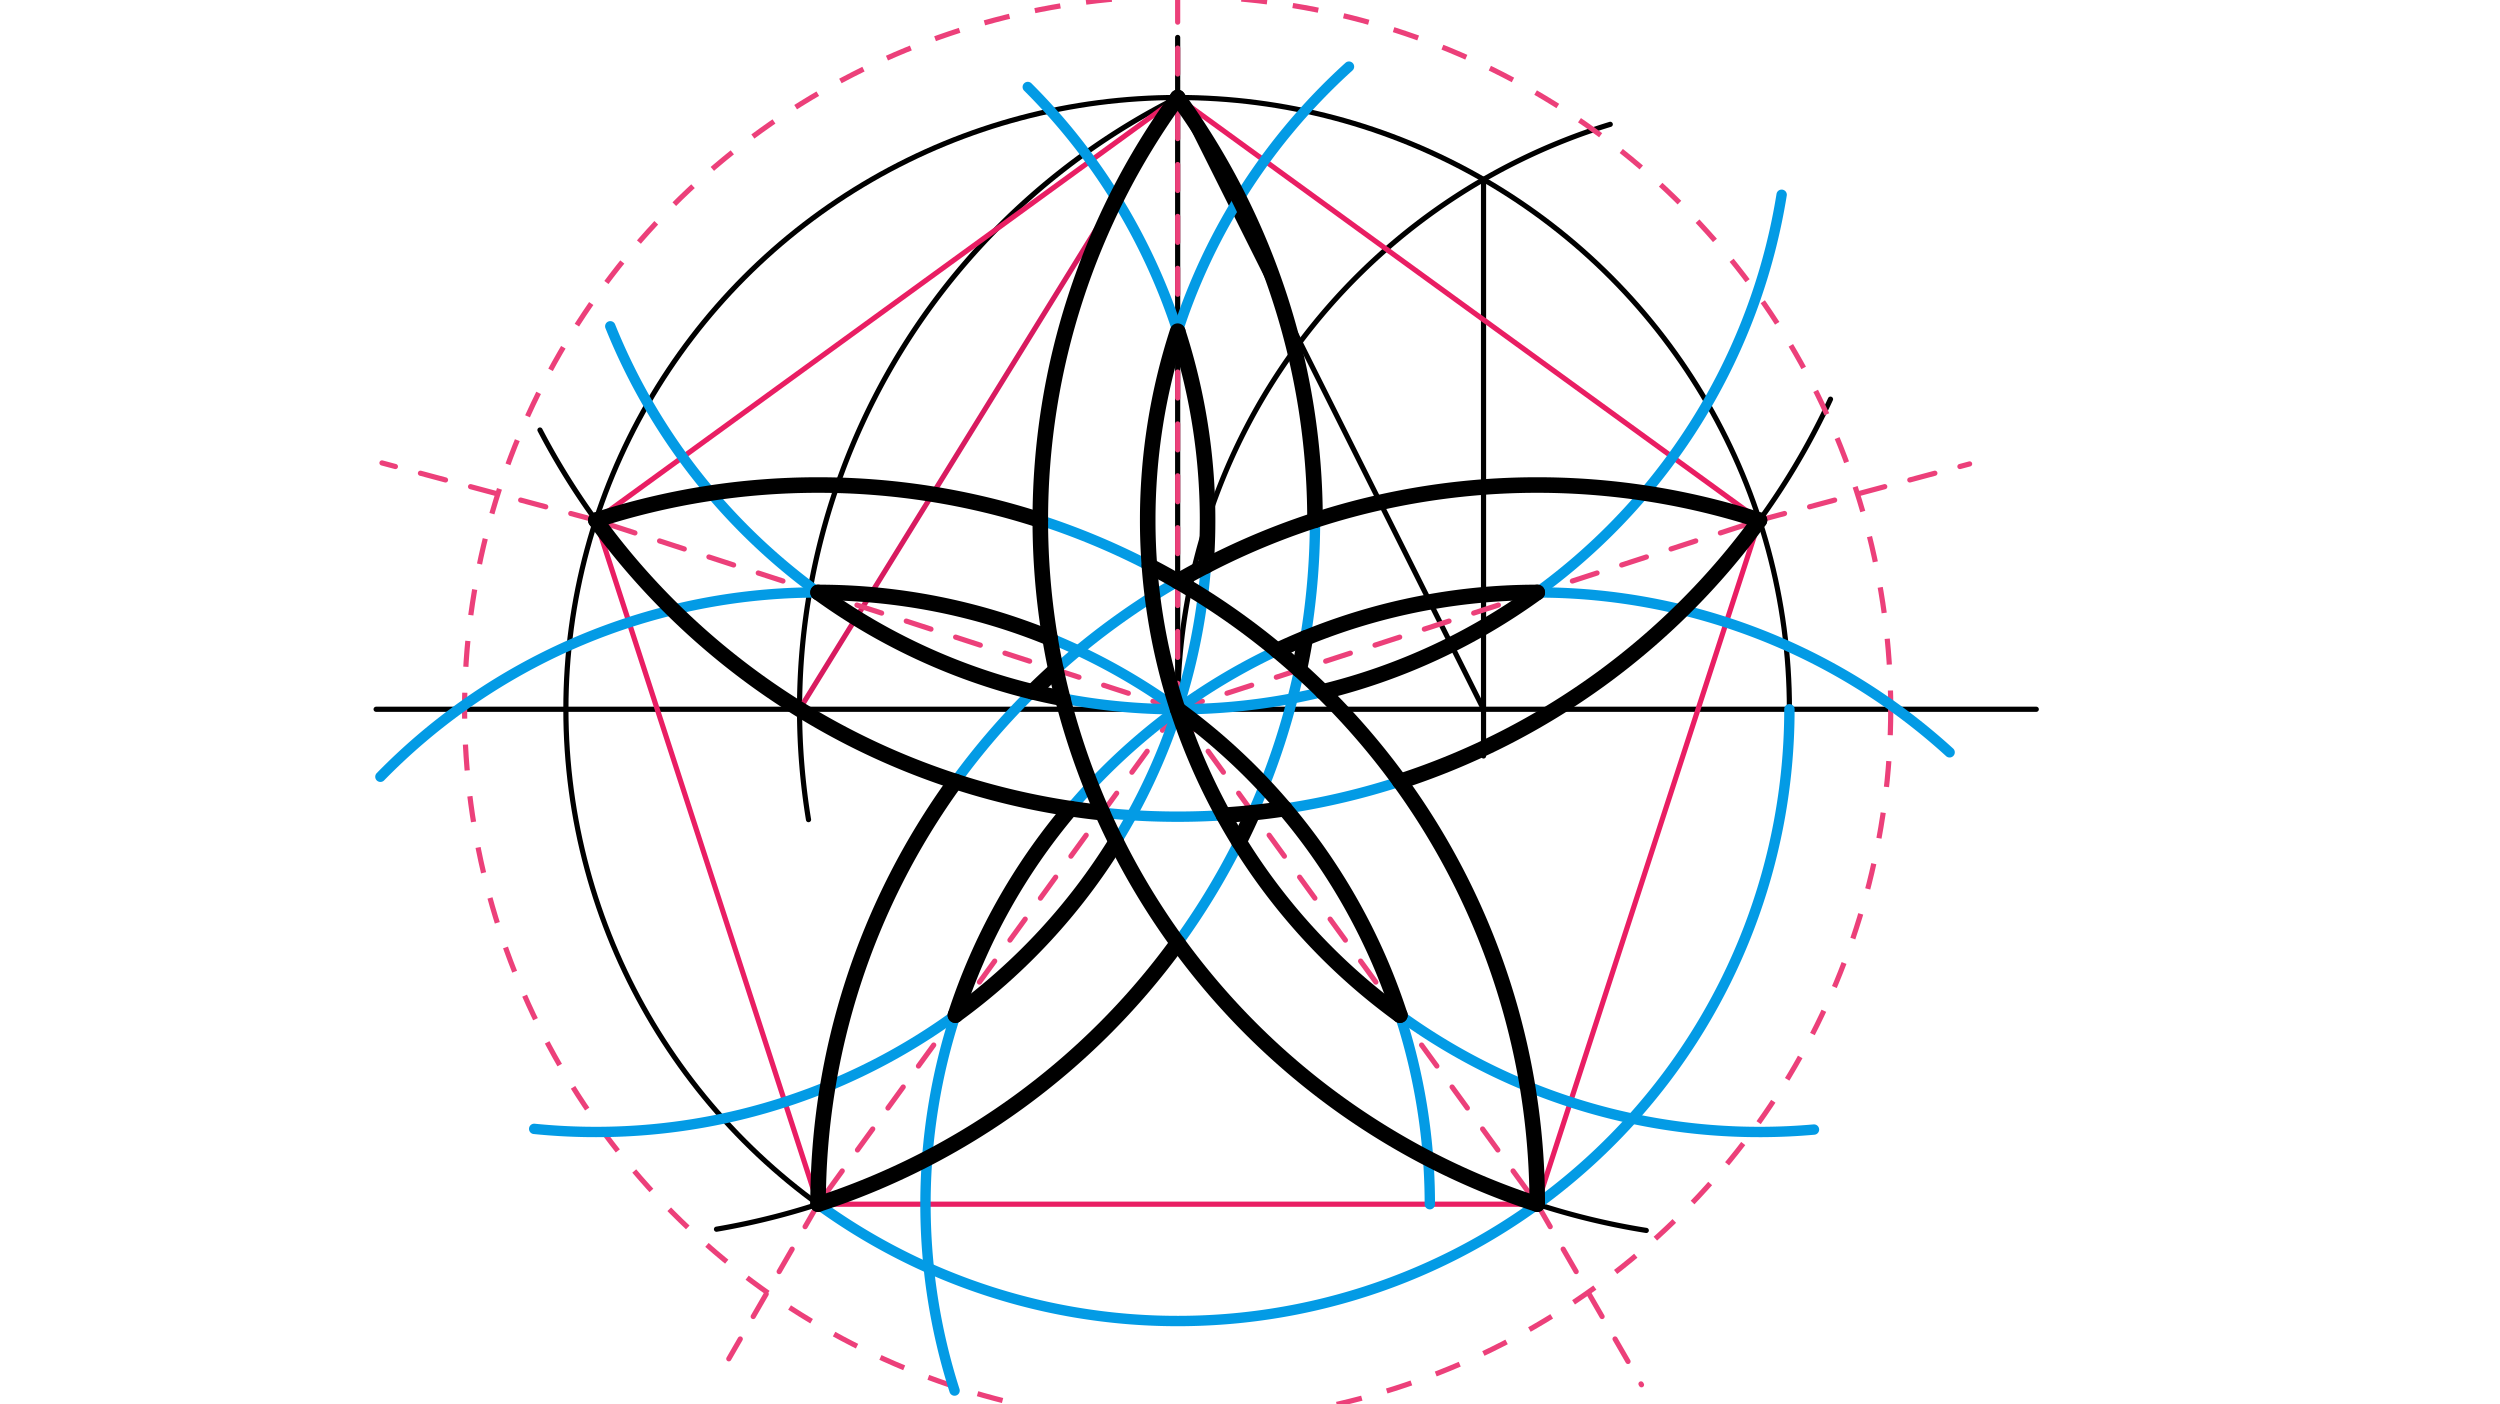 <svg xmlns="http://www.w3.org/2000/svg" class="svg--816" height="100%" preserveAspectRatio="xMidYMid meet" viewBox="0 0 963.78 541.417" width="100%"><defs><marker id="marker-arrow" markerHeight="16" markerUnits="userSpaceOnUse" markerWidth="24" orient="auto-start-reverse" refX="24" refY="4" viewBox="0 0 24 8"><path d="M 0 0 L 24 4 L 0 8 z" stroke="inherit"></path></marker></defs><g class="aux-layer--949"></g><g class="main-layer--75a"><g class="element--733"><g class="center--a87"><line x1="450" y1="273.433" x2="458" y2="273.433" stroke="#000000" stroke-width="1" stroke-linecap="round"></line><line x1="454" y1="269.433" x2="454" y2="277.433" stroke="#000000" stroke-width="1" stroke-linecap="round"></line><circle class="hit--87b" cx="454" cy="273.433" r="4" stroke="none" fill="transparent"></circle></g><circle cx="454" cy="273.433" fill="none" r="235.841" stroke="#000000" stroke-dasharray="none" stroke-width="2"></circle></g><g class="element--733"><line stroke="#000000" stroke-dasharray="none" stroke-linecap="round" stroke-width="2" x1="454" x2="785" y1="273.433" y2="273.433"></line></g><g class="element--733"><line stroke="#000000" stroke-dasharray="none" stroke-linecap="round" stroke-width="2" x1="454" x2="145" y1="273.433" y2="273.433"></line></g><g class="element--733"><line stroke="#000000" stroke-dasharray="none" stroke-linecap="round" stroke-width="2" x1="454" x2="454" y1="273.433" y2="14.433"></line></g><g class="element--733"><path d="M 454 273.433 A 235.841 235.841 0 0 1 620.766 47.935" fill="none" stroke="#000000" stroke-dasharray="none" stroke-linecap="round" stroke-width="2"></path></g><g class="element--733"><line stroke="#000000" stroke-dasharray="none" stroke-linecap="round" stroke-width="2" x1="571.921" x2="571.921" y1="69.189" y2="291.433"></line></g><g class="element--733"><line stroke="#000000" stroke-dasharray="none" stroke-linecap="round" stroke-width="2" x1="571.921" x2="454" y1="273.433" y2="37.592"></line></g><g class="element--733"><path d="M 454 37.592 A 263.678 263.678 0 0 0 311.696 315.973" fill="none" stroke="#000000" stroke-dasharray="none" stroke-linecap="round" stroke-width="2"></path></g><g class="element--733"><line stroke="#D81B60" stroke-dasharray="none" stroke-linecap="round" stroke-width="2" x1="454" x2="308.242" y1="37.592" y2="273.433"></line></g><g class="element--733"><path d="M 308.242 273.433 A 277.248 277.248 0 0 1 208.167 165.782" fill="none" stroke="#000000" stroke-dasharray="none" stroke-linecap="round" stroke-width="2"></path></g><g class="element--733"><path d="M 308.242 273.433 A 277.248 277.248 0 0 0 705.677 153.89" fill="none" stroke="#000000" stroke-dasharray="none" stroke-linecap="round" stroke-width="2"></path></g><g class="element--733"><path d="M 454 37.592 A 277.248 277.248 0 0 1 276.223 473.871" fill="none" stroke="#000000" stroke-dasharray="none" stroke-linecap="round" stroke-width="2"></path></g><g class="element--733"><path d="M 454 37.592 A 277.248 277.248 0 0 0 634.652 474.345" fill="none" stroke="#000000" stroke-dasharray="none" stroke-linecap="round" stroke-width="2"></path></g><g class="element--733"><line stroke="#E91E63" stroke-dasharray="none" stroke-linecap="round" stroke-width="2" x1="454" x2="229.702" y1="37.592" y2="200.554"></line></g><g class="element--733"><line stroke="#E91E63" stroke-dasharray="none" stroke-linecap="round" stroke-width="2" x1="454" x2="678.298" y1="37.592" y2="200.554"></line></g><g class="element--733"><line stroke="#E91E63" stroke-dasharray="none" stroke-linecap="round" stroke-width="2" x1="229.702" x2="315.376" y1="200.554" y2="464.233"></line></g><g class="element--733"><line stroke="#E91E63" stroke-dasharray="none" stroke-linecap="round" stroke-width="2" x1="678.298" x2="592.624" y1="200.554" y2="464.233"></line></g><g class="element--733"><line stroke="#E91E63" stroke-dasharray="none" stroke-linecap="round" stroke-width="2" x1="592.624" x2="315.376" y1="464.233" y2="464.233"></line></g><g class="element--733"><g class="center--a87"><line x1="450" y1="273.433" x2="458" y2="273.433" stroke="#EC407A" stroke-width="1" stroke-linecap="round"></line><line x1="454" y1="269.433" x2="454" y2="277.433" stroke="#EC407A" stroke-width="1" stroke-linecap="round"></line><circle class="hit--87b" cx="454" cy="273.433" r="4" stroke="none" fill="transparent"></circle></g><circle cx="454" cy="273.433" fill="none" r="274.898" stroke="#EC407A" stroke-dasharray="10" stroke-width="2"></circle></g><g class="element--733"><line stroke="#EC407A" stroke-dasharray="10" stroke-linecap="round" stroke-width="2" x1="454" x2="229.702" y1="273.433" y2="200.554"></line></g><g class="element--733"><line stroke="#EC407A" stroke-dasharray="10" stroke-linecap="round" stroke-width="2" x1="229.702" x2="147.26" y1="200.554" y2="178.464"></line></g><g class="element--733"><line stroke="#EC407A" stroke-dasharray="10" stroke-linecap="round" stroke-width="2" x1="454" x2="315.376" y1="273.433" y2="464.233"></line></g><g class="element--733"><line stroke="#EC407A" stroke-dasharray="10" stroke-linecap="round" stroke-width="2" x1="315.376" x2="280.964" y1="464.233" y2="523.835"></line></g><g class="element--733"><line stroke="#EC407A" stroke-dasharray="10" stroke-linecap="round" stroke-width="2" x1="454" x2="592.624" y1="273.433" y2="464.233"></line></g><g class="element--733"><line stroke="#EC407A" stroke-dasharray="10" stroke-linecap="round" stroke-width="2" x1="592.624" x2="632.817" y1="464.233" y2="533.849"></line></g><g class="element--733"><line stroke="#EC407A" stroke-dasharray="10" stroke-linecap="round" stroke-width="2" x1="454" x2="678.298" y1="273.433" y2="200.554"></line></g><g class="element--733"><line stroke="#EC407A" stroke-dasharray="10" stroke-linecap="round" stroke-width="2" x1="678.298" x2="759.307" y1="200.554" y2="178.848"></line></g><g class="element--733"><line stroke="#EC407A" stroke-dasharray="10" stroke-linecap="round" stroke-width="2" x1="454" x2="454" y1="273.433" y2="37.592"></line></g><g class="element--733"><line stroke="#EC407A" stroke-dasharray="10" stroke-linecap="round" stroke-width="2" x1="454" x2="454" y1="-1.465" y2="37.592"></line></g><g class="element--733"><path d="M 454 37.592 A 277.248 277.248 0 0 1 315.376 464.233" fill="none" stroke="#039BE5" stroke-dasharray="none" stroke-linecap="round" stroke-width="4"></path></g><g class="element--733"><path d="M 454 273.433 A 235.841 235.841 0 0 1 205.936 435.195" fill="none" stroke="#039BE5" stroke-dasharray="none" stroke-linecap="round" stroke-width="4"></path></g><g class="element--733"><path d="M 454 273.433 A 235.841 235.841 0 0 0 396.22 33.543" fill="none" stroke="#039BE5" stroke-dasharray="none" stroke-linecap="round" stroke-width="4"></path></g><g class="element--733"><path d="M 454 37.592 A 277.248 277.248 0 0 0 592.624 464.233" fill="none" stroke="#039BE5" stroke-dasharray="none" stroke-linecap="round" stroke-width="4"></path></g><g class="element--733"><path d="M 454 273.433 A 235.841 235.841 0 0 0 699.303 435.458" fill="none" stroke="#039BE5" stroke-dasharray="none" stroke-linecap="round" stroke-width="4"></path></g><g class="element--733"><path d="M 454 273.433 A 235.841 235.841 0 0 1 520.044 25.692" fill="none" stroke="#039BE5" stroke-dasharray="none" stroke-linecap="round" stroke-width="4"></path></g><g class="element--733"><path d="M 229.702 200.554 A 277.248 277.248 0 0 1 592.624 464.233" fill="none" stroke="#039BE5" stroke-dasharray="none" stroke-linecap="round" stroke-width="4"></path></g><g class="element--733"><path d="M 454 273.433 A 235.841 235.841 0 0 1 551.217 464.233" fill="none" stroke="#039BE5" stroke-dasharray="none" stroke-linecap="round" stroke-width="4"></path></g><g class="element--733"><path d="M 315.376 464.233 A 235.841 235.841 0 0 0 689.841 273.433" fill="none" stroke="#039BE5" stroke-dasharray="none" stroke-linecap="round" stroke-width="4"></path></g><g class="element--733"><path d="M 454 273.433 A 235.841 235.841 0 0 0 146.656 299.447" fill="none" stroke="#039BE5" stroke-dasharray="none" stroke-linecap="round" stroke-width="4"></path></g><g class="element--733"><path d="M 315.376 464.233 A 277.248 277.248 0 0 1 678.298 200.554" fill="none" stroke="#039BE5" stroke-dasharray="none" stroke-linecap="round" stroke-width="4"></path></g><g class="element--733"><path d="M 454 273.433 A 235.841 235.841 0 0 1 751.597 290.025" fill="none" stroke="#039BE5" stroke-dasharray="none" stroke-linecap="round" stroke-width="4"></path></g><g class="element--733"><path d="M 454 273.433 A 235.841 235.841 0 0 0 367.993 536.079" fill="none" stroke="#039BE5" stroke-dasharray="none" stroke-linecap="round" stroke-width="4"></path></g><g class="element--733"><path d="M 229.702 200.554 A 277.248 277.248 0 0 0 678.298 200.554" fill="none" stroke="#039BE5" stroke-dasharray="none" stroke-linecap="round" stroke-width="4"></path></g><g class="element--733"><path d="M 454 273.433 A 235.841 235.841 0 0 0 686.842 75.086" fill="none" stroke="#039BE5" stroke-dasharray="none" stroke-linecap="round" stroke-width="4"></path></g><g class="element--733"><path d="M 454 273.433 A 235.841 235.841 0 0 1 235.273 125.795" fill="none" stroke="#039BE5" stroke-dasharray="none" stroke-linecap="round" stroke-width="4"></path></g><g class="element--733"><path d="M 454 37.592 A 277.248 277.248 0 0 0 592.624 464.233" fill="none" stroke="#000000" stroke-dasharray="none" stroke-linecap="round" stroke-width="6"></path></g><g class="element--733"><path d="M 454 127.676 A 235.841 235.841 0 0 0 539.674 391.354" fill="none" stroke="#000000" stroke-dasharray="none" stroke-linecap="round" stroke-width="6"></path></g><g class="element--733"><path d="M 539.674 391.354 A 235.841 235.841 0 0 0 454 273.433" fill="none" stroke="#000000" stroke-dasharray="none" stroke-linecap="round" stroke-width="6"></path></g><g class="element--733"><path d="M 404.801 246.003 A 235.841 235.841 0 0 0 315.376 228.392" fill="none" stroke="#000000" stroke-dasharray="none" stroke-linecap="round" stroke-width="6"></path></g><g class="element--733"><path d="M 315.376 228.392 A 235.841 235.841 0 0 0 409.692 269.234" fill="none" stroke="#000000" stroke-dasharray="none" stroke-linecap="round" stroke-width="6"></path></g><g class="element--733"><path d="M 592.624 464.233 A 277.248 277.248 0 0 0 443.116 218.166" fill="none" stroke="#000000" stroke-dasharray="none" stroke-linecap="round" stroke-width="6"></path></g><g class="element--733"><path d="M 401.05 200.554 A 277.248 277.248 0 0 0 229.702 200.554" fill="none" stroke="#000000" stroke-dasharray="none" stroke-linecap="round" stroke-width="6"></path></g><g class="element--733"><path d="M 229.702 200.554 A 277.248 277.248 0 0 0 425.02 313.321" fill="none" stroke="#000000" stroke-dasharray="none" stroke-linecap="round" stroke-width="6"></path></g><g class="element--733"><path d="M 471.686 314.275 A 277.248 277.248 0 0 0 495.291 311.748" fill="none" stroke="#000000" stroke-dasharray="none" stroke-linecap="round" stroke-width="6"></path></g><g class="element--733"><path d="M 539.674 301.271 A 277.248 277.248 0 0 0 678.298 200.554" fill="none" stroke="#000000" stroke-dasharray="none" stroke-linecap="round" stroke-width="6"></path></g><g class="element--733"><path d="M 509.926 266.706 A 235.841 235.841 0 0 0 592.624 228.392" fill="none" stroke="#000000" stroke-dasharray="none" stroke-linecap="round" stroke-width="6"></path></g><g class="element--733"><path d="M 678.298 200.554 A 277.248 277.248 0 0 0 454 224.129" fill="none" stroke="#000000" stroke-dasharray="none" stroke-linecap="round" stroke-width="6"></path></g><g class="element--733"><path d="M 368.326 301.271 A 277.248 277.248 0 0 0 315.376 464.233" fill="none" stroke="#000000" stroke-dasharray="none" stroke-linecap="round" stroke-width="6"></path></g><g class="element--733"><path d="M 592.624 228.392 A 235.841 235.841 0 0 0 492.315 250.787" fill="none" stroke="#000000" stroke-dasharray="none" stroke-linecap="round" stroke-width="6"></path></g><g class="element--733"><path d="M 412.709 311.748 A 235.841 235.841 0 0 0 368.326 391.354" fill="none" stroke="#000000" stroke-dasharray="none" stroke-linecap="round" stroke-width="6"></path></g><g class="element--733"><path d="M 315.376 464.233 A 277.248 277.248 0 0 0 454 363.517" fill="none" stroke="#000000" stroke-dasharray="none" stroke-linecap="round" stroke-width="6"></path></g><g class="element--733"><path d="M 506.95 200.554 A 277.248 277.248 0 0 0 454 37.592" fill="none" stroke="#000000" stroke-dasharray="none" stroke-linecap="round" stroke-width="6"></path></g><g class="element--733"><path d="M 368.326 391.354 A 235.841 235.841 0 0 0 430.32 324.543" fill="none" stroke="#000000" stroke-dasharray="none" stroke-linecap="round" stroke-width="6"></path></g><g class="element--733"><path d="M 464.884 218.166 A 235.841 235.841 0 0 0 454.134 128.09" fill="none" stroke="#000000" stroke-dasharray="none" stroke-linecap="round" stroke-width="6"></path></g><g class="element--733"><path d="M 500.891 258.197 A 277.248 277.248 0 0 0 503.199 246.003" fill="none" stroke="#000000" stroke-dasharray="none" stroke-linecap="round" stroke-width="6"></path></g><g class="element--733"><path d="M 398.074 266.706 A 277.248 277.248 0 0 1 407.109 258.198" fill="none" stroke="#000000" stroke-dasharray="none" stroke-linecap="round" stroke-width="6"></path></g><g class="element--733"><path d="M 477.68 324.543 A 277.248 277.248 0 0 0 482.98 313.321" fill="none" stroke="#000000" stroke-dasharray="none" stroke-linecap="round" stroke-width="6"></path></g></g><g class="snaps-layer--ac6"></g><g class="temp-layer--52d"></g></svg>